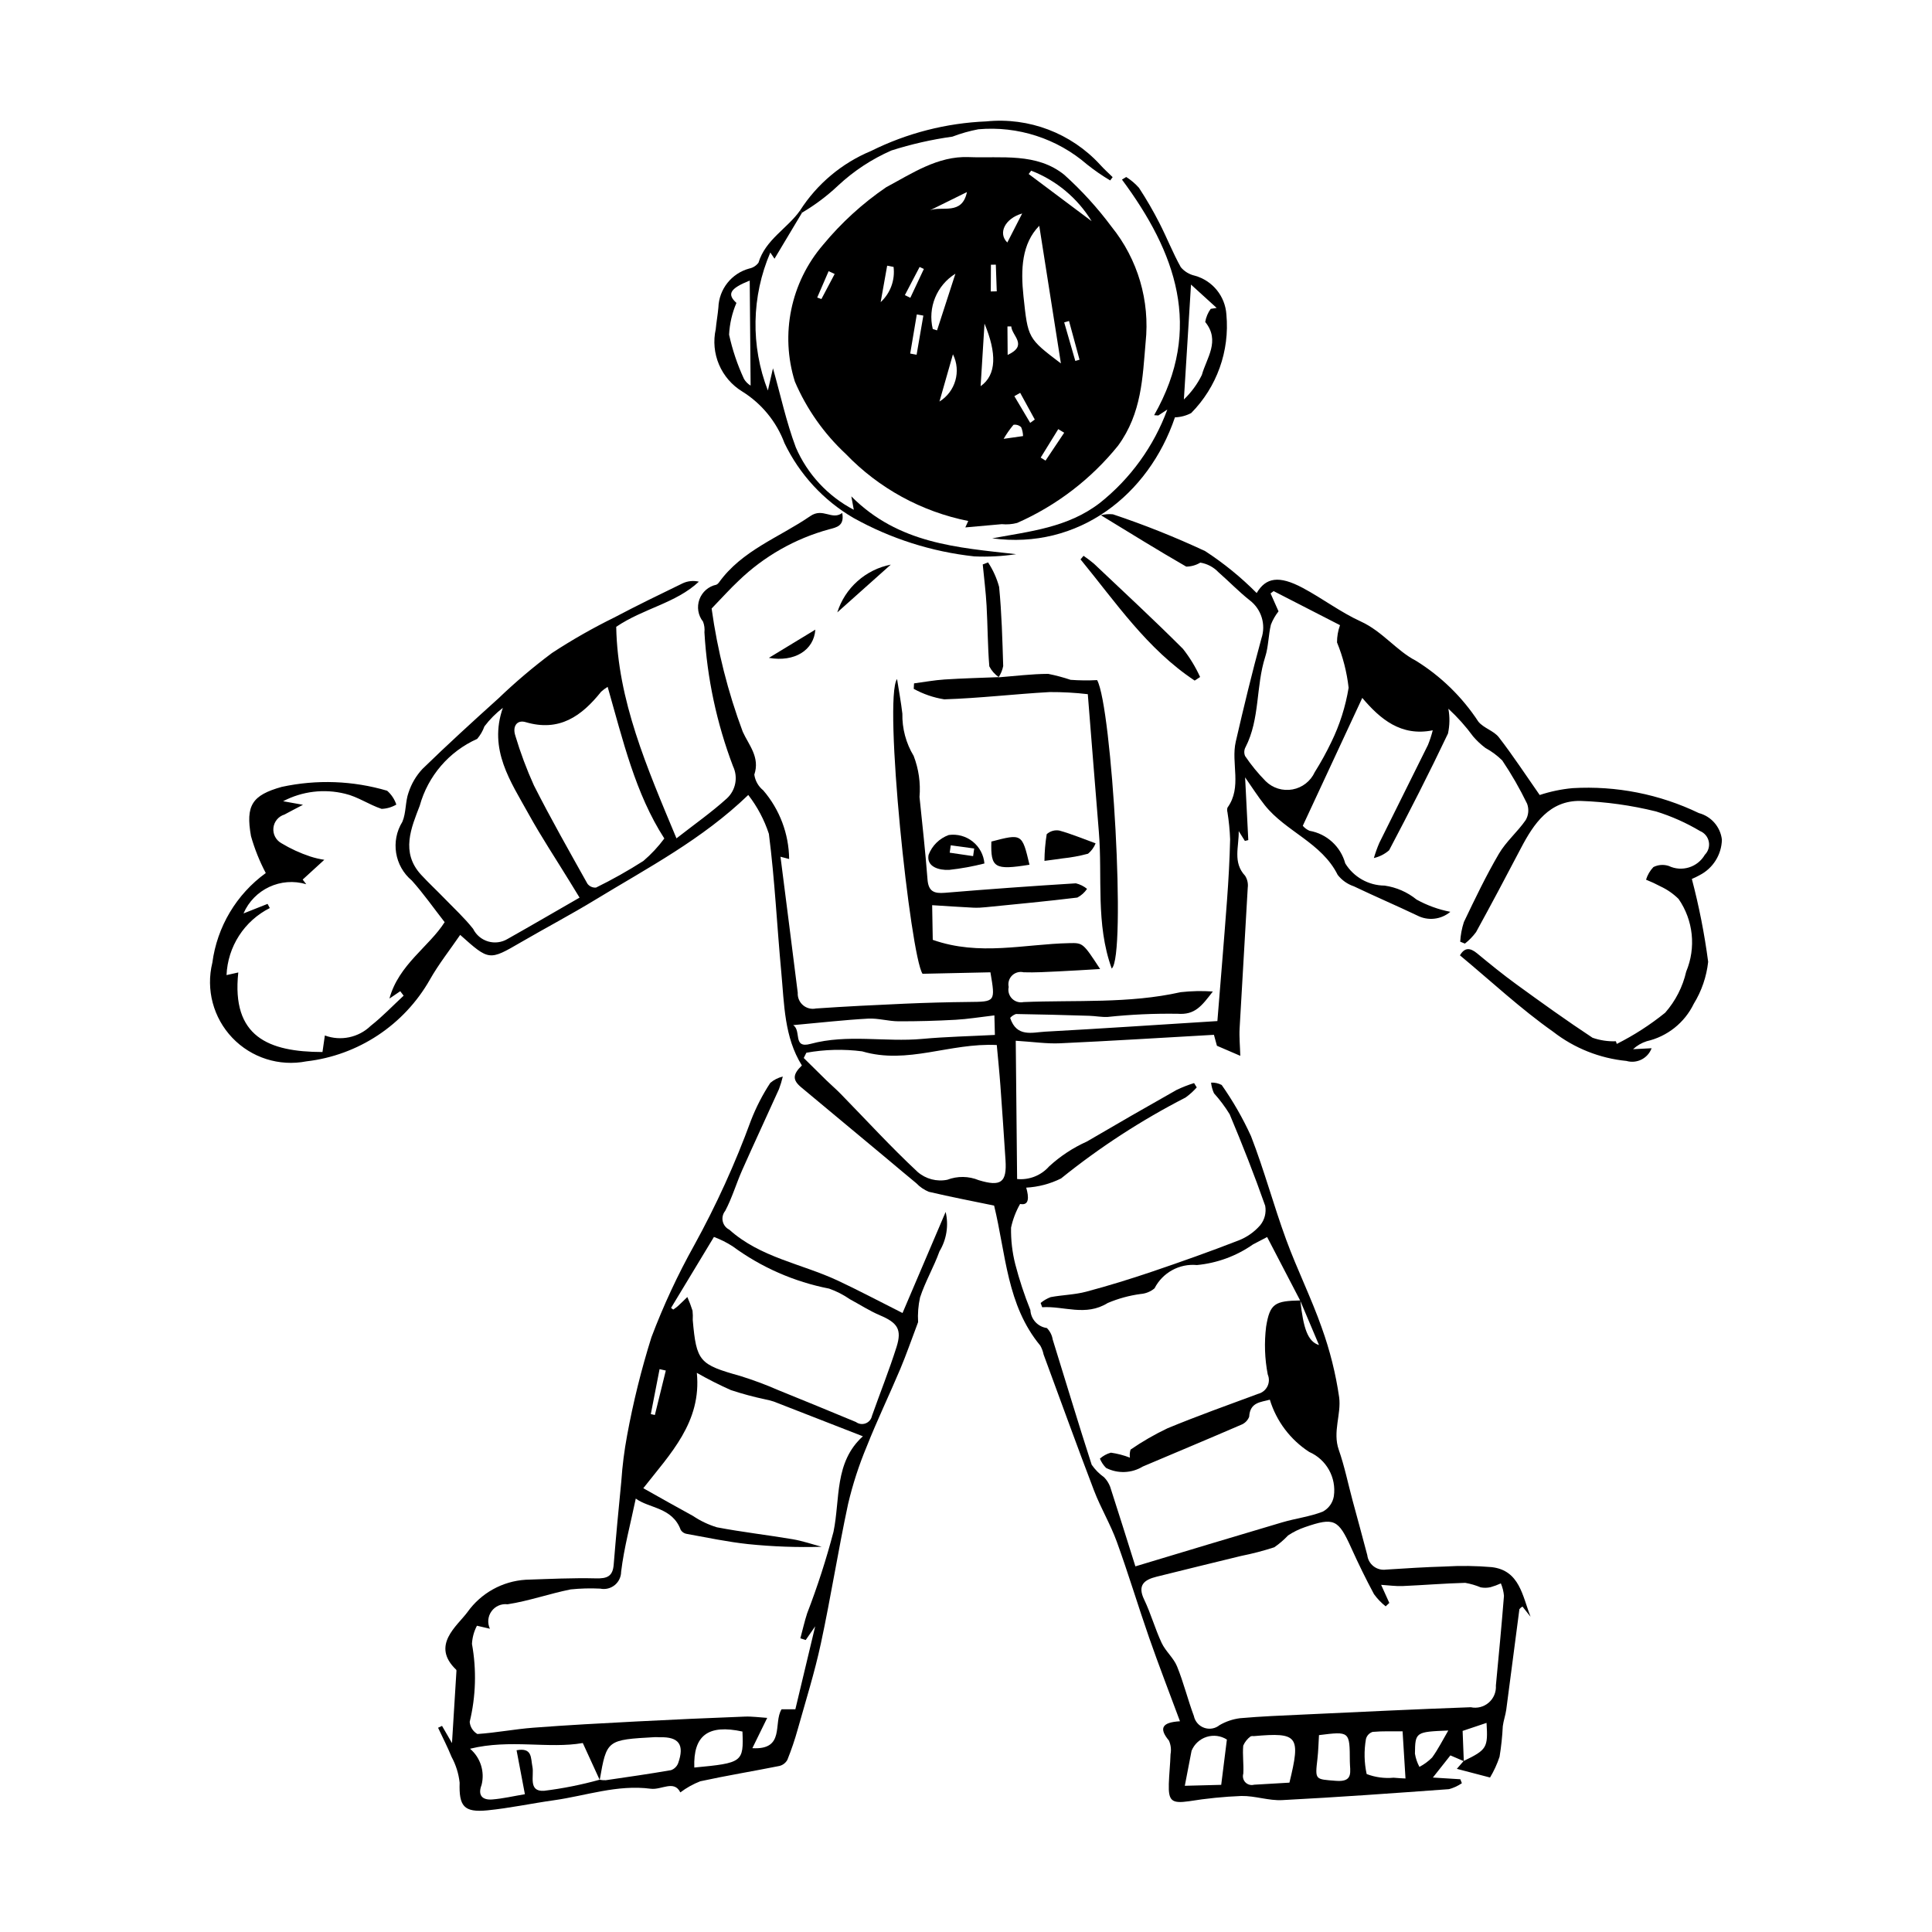 <?xml version="1.0" encoding="UTF-8"?>
<!-- Uploaded to: ICON Repo, www.svgrepo.com, Generator: ICON Repo Mixer Tools -->
<svg fill="#000000" width="800px" height="800px" version="1.1" viewBox="144 144 512 512" xmlns="http://www.w3.org/2000/svg">
 <g>
  <path d="m488.57 488.67c-2.871-5.516-5.738-11.027-8.766-16.844-1.41 0.738-2.586 1.336-3.75 1.957v0.004c-4.394 3.074-9.512 4.957-14.852 5.461-4.656-0.438-9.109 2.008-11.238 6.176-1.047 0.875-2.34 1.398-3.703 1.5-2.992 0.402-5.918 1.203-8.699 2.383-5.859 3.641-11.609 0.742-17.375 1.125l-0.402-1.137v0.004c0.793-0.66 1.688-1.184 2.652-1.547 3.117-0.586 6.359-0.629 9.406-1.438 5.894-1.566 11.734-3.371 17.512-5.328 7.691-2.606 15.352-5.328 22.922-8.27h0.004c2.195-0.863 4.148-2.242 5.695-4.023 1.168-1.438 1.652-3.32 1.316-5.144-2.879-8.18-6.055-16.266-9.418-24.258v-0.004c-1.211-1.977-2.602-3.836-4.156-5.559-0.406-0.891-0.668-1.844-0.77-2.82 0.977-0.047 1.949 0.168 2.812 0.621 3 4.266 5.598 8.801 7.766 13.547 3.496 8.996 5.996 18.371 9.32 27.441 2.891 7.887 6.664 15.457 9.445 23.375h-0.004c2.152 5.961 3.695 12.121 4.602 18.391 0.605 4.512-1.773 9.141-0.102 13.922 1.523 4.356 2.449 8.926 3.648 13.395 1.301 4.84 2.644 9.664 3.906 14.512l0.004 0.004c0.133 1.176 0.734 2.246 1.672 2.973 0.938 0.723 2.129 1.039 3.301 0.871 5.203-0.336 10.406-0.672 15.617-0.816v-0.004c4.133-0.242 8.277-0.188 12.402 0.168 7.402 0.875 8.121 7.644 10.281 13.152l-2.144-2.707c-0.32 0.172-0.598 0.414-0.816 0.703-1.172 8.863-2.297 17.73-3.477 26.594-0.199 1.484-0.734 2.926-0.922 4.41-0.133 2.715-0.418 5.418-0.859 8.098-0.637 1.922-1.48 3.769-2.523 5.504l-8.797-2.301c0.598-0.691 1.199-1.383 1.801-2.074 6.188-3.004 6.473-3.512 6.07-10.102l-6.34 2.125c0.102 2.633 0.207 5.324 0.312 8.016l-3.551-1.527c-1.523 1.926-3.078 3.891-4.644 5.871l7.281 0.453 0.406 1.051v-0.004c-1.047 0.719-2.207 1.254-3.43 1.578-14.73 1.07-29.461 2.141-44.211 2.902-3.555 0.184-7.176-1.16-10.754-1.094v-0.004c-4.668 0.184-9.324 0.652-13.941 1.398-4.523 0.637-5.469-0.027-5.328-4.598 0.082-2.633 0.379-5.258 0.457-7.891l0.004-0.004c0.223-1.211 0.07-2.461-0.434-3.586-2.789-3.348-1.73-4.844 2.93-5.117-2.848-7.688-5.633-14.863-8.168-22.129-2.949-8.457-5.519-17.047-8.578-25.465-1.684-4.637-4.269-8.941-6.035-13.555-4.578-11.98-8.93-24.047-13.371-36.078h0.004c-0.168-0.812-0.461-1.598-0.867-2.32-8.902-10.734-9.098-24.258-12.242-37.113-5.523-1.145-11.441-2.277-17.305-3.656-1.254-0.516-2.379-1.289-3.312-2.269-2.664-2.172-5.269-4.406-7.91-6.606-7.527-6.273-15.059-12.547-22.59-18.812-2.305-1.918-2.32-3.375 0.176-5.793-4.688-7.512-4.66-16.191-5.453-24.656-1.145-12.238-1.719-24.543-3.293-36.723v-0.004c-1.219-3.719-3.066-7.203-5.461-10.301-12.266 11.828-26.656 19.309-40.414 27.695-6.492 3.957-13.23 7.504-19.805 11.324-8.449 4.914-8.426 4.953-16.129-1.938-2.723 3.981-5.695 7.734-8.031 11.855h0.004c-6.836 12.031-18.996 20.078-32.738 21.66-7.176 1.406-14.574-0.949-19.617-6.238-5.047-5.293-7.043-12.793-5.297-19.895 1.254-9.531 6.375-18.129 14.16-23.77-1.645-3.113-2.957-6.391-3.918-9.781-1.445-8.133 0.25-10.844 8.168-13.059l-0.004 0.004c9.246-2.004 18.844-1.652 27.914 1.02 1.125 0.984 1.965 2.254 2.438 3.672-1.188 0.695-2.527 1.086-3.898 1.137-3.312-1.086-6.328-3.231-9.68-4.008h-0.004c-5.531-1.371-11.375-0.668-16.422 1.984l5.266 0.941c-2.18 1.148-3.559 1.852-4.914 2.59-1.594 0.48-2.742 1.867-2.922 3.519-0.176 1.656 0.648 3.254 2.102 4.066 2.426 1.465 5.008 2.652 7.699 3.539 1.203 0.387 2.438 0.676 3.688 0.863l-5.734 5.242 0.949 1.234h0.004c-6.707-2.008-13.855 1.32-16.637 7.742l6.379-2.531 0.594 1.102c-3.324 1.672-6.137 4.199-8.152 7.324s-3.16 6.731-3.316 10.445l3.117-0.699c-1.852 17.055 8.008 21.055 22.309 21.086l0.633-4.383v-0.004c4.207 1.555 8.934 0.562 12.16-2.559 3.09-2.43 5.824-5.309 8.715-7.988l-0.895-1.18-2.871 1.949c2.457-9.004 10.52-13.766 14.637-20.25-3.016-3.856-5.637-7.625-8.684-11.012h0.004c-4.606-3.84-5.684-10.484-2.527-15.582 1.023-2.383 0.754-5.301 1.641-7.773l0.004 0.004c0.758-2.332 2.016-4.465 3.691-6.254 6.539-6.363 13.285-12.52 20.066-18.633v0.004c4.496-4.32 9.254-8.355 14.25-12.086 5.297-3.469 10.805-6.606 16.484-9.398 5.988-3.168 12.094-6.129 18.191-9.086 1.328-0.609 2.824-0.758 4.25-0.414-6.144 5.746-14.625 7.031-21.902 11.961 0.367 19.496 8.125 37.25 15.969 56.059 4.781-3.738 9.289-6.898 13.336-10.562 2.371-2.176 3.039-5.641 1.652-8.539-4.32-11.375-6.879-23.348-7.578-35.496 0.102-0.961-0.023-1.934-0.371-2.836-1.32-1.66-1.684-3.887-0.961-5.883s2.426-3.473 4.504-3.906c0.254-0.121 0.469-0.305 0.633-0.535 6.144-8.59 16-11.969 24.246-17.645 3.367-2.316 5.699 1.191 8.465-0.82 0.621 3.422-1.453 3.793-3.465 4.32-9.027 2.461-17.289 7.16-24.02 13.664-2.211 2.066-4.231 4.336-7.129 7.332 1.547 11.152 4.312 22.102 8.25 32.652 1.582 3.512 4.629 6.734 3.066 11.367 0.23 1.637 1.074 3.125 2.363 4.164 4.359 5.07 6.789 11.512 6.867 18.199l-2.293-0.605c1.539 12.094 3.082 24.074 4.574 36.062v-0.004c-0.078 1.25 0.434 2.461 1.387 3.277 0.949 0.816 2.227 1.141 3.449 0.879 7.832-0.539 15.676-0.926 23.516-1.27 5.652-0.246 11.305-0.398 16.965-0.457 7.074-0.066 7.074 0 5.742-7.859l-17.992 0.391c-3.242-4.891-10.422-72.871-6.754-78.121 0.477 3.059 1.051 6.109 1.41 9.184v-0.004c-0.078 3.945 0.957 7.828 2.996 11.203 1.332 3.461 1.863 7.184 1.547 10.879 0.746 7.273 1.566 14.539 2.117 21.828 0.242 3.211 1.73 3.809 4.613 3.57 11.555-0.961 23.117-1.797 34.691-2.512v-0.004c1.094 0.258 2.113 0.762 2.981 1.473-0.652 0.969-1.535 1.762-2.57 2.305-8.051 0.984-16.129 1.742-24.199 2.547-1.098 0.125-2.203 0.172-3.309 0.137-3.309-0.16-6.617-0.395-10.973-0.664l0.16 9.184c12.383 4.367 24.281 1.121 36.152 0.875 3.652-0.078 3.652-0.098 8.203 6.859-3.934 0.227-7.555 0.469-11.184 0.633-3.027 0.137-6.062 0.332-9.086 0.23h0.004c-1.098-0.266-2.258 0.055-3.066 0.848s-1.148 1.945-0.902 3.051c-0.25 1.105 0.082 2.266 0.883 3.074 0.797 0.809 1.949 1.156 3.059 0.922 13.891-0.578 27.871 0.461 41.625-2.621 2.836-0.316 5.691-0.379 8.535-0.18-2.984 3.879-4.75 6.246-9.328 5.902h-0.004c-6.195-0.094-12.391 0.188-18.555 0.84-1.609 0.074-3.234-0.254-4.856-0.305-6.481-0.195-12.961-0.379-19.441-0.473v0.004c-0.59 0.203-1.113 0.559-1.527 1.023 1.715 5.234 5.871 3.84 9.277 3.652 14.871-0.809 29.73-1.812 45.641-2.809 0.812-10.121 1.738-21.059 2.551-32.008 0.398-5.379 0.703-10.773 0.824-16.164-0.09-2.406-0.328-4.805-0.707-7.18-0.117-0.398-0.113-0.824 0.012-1.219 3.926-5.449 0.871-11.762 2.195-17.492 2.109-9.148 4.309-18.281 6.793-27.332 1.246-3.676 0.008-7.738-3.074-10.094-2.914-2.301-5.504-5.008-8.305-7.453-1.281-1.355-2.973-2.254-4.812-2.551-1.129 0.68-2.418 1.043-3.731 1.059-7.379-4.238-14.609-8.742-22.617-13.617l-0.004-0.004c1.043-0.266 2.121-0.348 3.191-0.242 8.328 2.781 16.488 6.039 24.445 9.754 4.93 3.207 9.508 6.934 13.648 11.113 2.426-4.106 5.887-4.738 12.215-1.359 5.231 2.789 10.027 6.457 15.395 8.902 5.684 2.59 9.543 7.824 14.586 10.391 6.637 4.113 12.293 9.633 16.57 16.164 1.406 1.711 4.078 2.398 5.422 4.137 3.777 4.887 7.168 10.07 10.816 15.289h-0.004c2.832-0.938 5.762-1.547 8.734-1.82 11.527-0.676 23.039 1.594 33.445 6.606 3.293 0.867 5.719 3.664 6.113 7.047-0.094 3.977-2.352 7.582-5.891 9.402-0.672 0.375-1.363 0.711-2.074 1.008 1.906 7.223 3.348 14.559 4.324 21.965-0.434 3.941-1.734 7.742-3.816 11.121-2.434 5.027-7.019 8.672-12.465 9.918-1.348 0.43-2.586 1.152-3.625 2.117l4.918-0.258c-0.996 2.695-3.906 4.164-6.668 3.367-7.07-0.691-13.805-3.371-19.414-7.731-8.625-6.078-16.41-13.355-24.711-20.254 1.238-2.109 2.668-2.074 4.555-0.516 3.406 2.816 6.844 5.613 10.418 8.211 6.644 4.828 13.32 9.633 20.176 14.152h0.004c1.984 0.688 4.078 1 6.176 0.926-0.148-0.445 0.055 0.168 0.234 0.703 4.559-2.289 8.859-5.062 12.828-8.27 2.734-3.113 4.648-6.856 5.57-10.895 2.652-6.344 1.891-13.598-2.019-19.254-1.387-1.367-2.996-2.488-4.762-3.312-1.254-0.668-2.543-1.266-3.863-1.793 0.383-1.25 1.051-2.394 1.953-3.344 1.266-0.633 2.727-0.738 4.07-0.297 3.473 1.656 7.633 0.367 9.559-2.961 0.91-0.91 1.305-2.219 1.051-3.481-0.254-1.266-1.121-2.316-2.312-2.805-3.668-2.184-7.578-3.926-11.652-5.191-6.566-1.629-13.289-2.566-20.055-2.797-8.18-0.129-12.344 5.973-15.766 12.516-3.902 7.453-7.848 14.887-11.895 22.258-0.844 1.141-1.836 2.164-2.953 3.039l-1.242-0.504h-0.004c0.098-1.77 0.426-3.523 0.977-5.211 2.922-6.109 5.852-12.238 9.266-18.074 1.902-3.25 4.949-5.816 7.113-8.941 0.766-1.32 0.902-2.91 0.371-4.34-1.922-3.973-4.125-7.809-6.59-11.473-1.324-1.305-2.828-2.418-4.461-3.309-1.188-0.891-2.273-1.91-3.238-3.035-1.949-2.66-4.148-5.125-6.574-7.359 0.402 2.176 0.367 4.41-0.102 6.574-4.953 10.434-10.215 20.727-15.602 30.941-1.156 1.012-2.543 1.715-4.039 2.055 0.398-1.363 0.879-2.699 1.438-4.004 4.273-8.664 8.621-17.289 12.891-25.953 0.512-1.266 0.938-2.566 1.273-3.891-8.414 1.699-13.934-2.988-18.676-8.586-5.465 11.746-10.566 22.715-15.77 33.895l0.004-0.004c0.488 0.574 1.102 1.027 1.793 1.324 4.562 0.801 8.246 4.168 9.461 8.637 2.227 3.633 6.168 5.859 10.43 5.887 3.109 0.445 6.043 1.727 8.48 3.707 2.793 1.543 5.809 2.637 8.941 3.242-2.461 2.07-5.934 2.457-8.789 0.969-5.562-2.644-11.223-5.074-16.781-7.727-1.695-0.566-3.188-1.621-4.285-3.031-4.246-8.543-13.754-11.453-19.336-18.48-1.816-2.289-3.387-4.777-5.199-7.363 0.277 5.465 0.562 11.047 0.844 16.625l-0.902 0.223-1.637-2.609c0.102 4.117-1.648 8.277 1.711 11.859v0.004c0.594 0.945 0.832 2.07 0.68 3.176-0.68 12.418-1.473 24.828-2.152 37.246-0.129 2.332 0.109 4.684 0.184 7.273l-6.195-2.668-0.793-2.902c-13.758 0.777-27.258 1.625-40.77 2.246-3.535 0.164-7.106-0.383-11.754-0.672 0.125 12.637 0.242 24.516 0.363 36.645 3.199 0.309 6.352-0.934 8.48-3.344 2.957-2.723 6.336-4.945 10.004-6.59 7.891-4.625 15.816-9.184 23.781-13.68 1.496-0.715 3.047-1.32 4.633-1.812l0.707 1.148c-0.887 1-1.883 1.898-2.969 2.68-11.699 6.004-22.758 13.191-32.996 21.449-2.875 1.43-6.016 2.258-9.227 2.43 0.723 2.512 0.844 4.836-1.621 4.324-1.117 1.961-1.926 4.078-2.398 6.281-0.059 3.266 0.316 6.523 1.117 9.691 1.074 4.129 2.414 8.184 4.004 12.141 0.125 2.434 1.961 4.438 4.375 4.773 0.82 0.828 1.359 1.891 1.543 3.043 3.441 11.062 6.758 22.16 10.328 33.18 0.887 1.289 1.996 2.41 3.277 3.312 0.699 0.715 1.25 1.566 1.613 2.504 2.277 7.016 4.469 14.062 6.695 21.117 12.961-3.894 25.914-7.828 38.895-11.66 3.551-1.047 7.301-1.5 10.727-2.828 1.586-0.824 2.691-2.356 2.973-4.125 0.699-4.926-1.969-9.715-6.527-11.707-5.004-3.242-8.703-8.148-10.441-13.852-2.371 0.68-5.269 0.625-5.473 4.527-0.395 1.004-1.199 1.785-2.207 2.156-8.629 3.734-17.312 7.348-25.965 11.023h-0.004c-2.961 1.812-6.648 1.957-9.742 0.383-0.707-0.703-1.262-1.543-1.641-2.465 0.836-0.746 1.836-1.289 2.914-1.582 1.727 0.246 3.418 0.688 5.043 1.32-0.105-0.715-0.047-1.441 0.168-2.133 3.106-2.141 6.379-4.027 9.785-5.648 7.922-3.273 16-6.16 24.039-9.137h0.004c1.062-0.27 1.953-0.992 2.441-1.977 0.484-0.98 0.52-2.129 0.09-3.137-0.809-4.172-0.957-8.441-0.438-12.66 0.996-6.203 2.367-6.836 9.062-6.969 0.82 7.469 1.992 10.898 4.957 11.82-1.84-4.344-3.414-8.066-4.988-11.793zm23.613 80.121-0.965 0.906c-1.176-0.93-2.215-2.016-3.094-3.227-2.156-4.012-4.156-8.117-6.035-12.273-3.426-7.574-4.531-8.152-12.281-5.484h0.004c-1.574 0.535-3.074 1.273-4.457 2.195-1.105 1.168-2.328 2.219-3.644 3.133-2.891 0.941-5.828 1.707-8.809 2.301-7.481 1.836-14.973 3.637-22.441 5.512-3.203 0.805-5.094 2.211-3.254 6.035 1.789 3.719 2.887 7.762 4.641 11.5 1.039 2.223 3.16 3.961 4.078 6.211 1.746 4.285 2.848 8.828 4.469 13.172l-0.004 0.004c0.309 1.441 1.344 2.621 2.731 3.109 1.391 0.492 2.938 0.223 4.082-0.711 1.66-0.961 3.496-1.582 5.402-1.828 5.621-0.5 11.27-0.715 16.906-0.977 14.75-0.68 29.5-1.41 44.258-1.934h0.004c1.688 0.367 3.453-0.086 4.758-1.219 1.309-1.129 2.008-2.809 1.895-4.535 0.758-7.918 1.508-15.84 2.141-23.77-0.098-1.137-0.375-2.246-0.82-3.297-0.887 0.406-1.801 0.742-2.738 1.008-0.855 0.191-1.738 0.211-2.598 0.047-1.324-0.551-2.699-0.953-4.109-1.199-5.543 0.148-11.078 0.613-16.621 0.852-1.77 0.074-3.551-0.191-5.668-0.324zm-214.59-186.91c-1.137-1.855-1.922-3.133-2.703-4.414-3.609-5.894-7.438-11.668-10.781-17.711-4.773-8.637-10.719-17.09-6.844-28.172h0.004c-1.844 1.414-3.492 3.07-4.894 4.922-0.434 1.207-1.082 2.328-1.918 3.309-7.461 3.332-13.039 9.828-15.219 17.703-2.227 5.805-5.117 12.344 0.34 18.281 1.961 2.133 4.094 4.106 6.113 6.191 2.602 2.688 5.379 5.242 7.691 8.164 0.801 1.621 2.246 2.836 3.984 3.344 1.734 0.508 3.606 0.266 5.156-0.668 6.227-3.508 12.398-7.113 19.07-10.949zm60.102 41.105-0.695 1.391c1.984 1.961 3.957 3.93 5.953 5.875 1.277 1.242 2.641 2.402 3.883 3.68 6.75 6.914 13.285 14.062 20.348 20.645 2.156 1.871 5.055 2.637 7.856 2.074 2.691-1.027 5.68-0.988 8.344 0.113 5.863 1.773 7.477 0.629 7.086-5.324-0.43-6.578-0.867-13.156-1.352-19.73-0.277-3.738-0.66-7.465-0.961-10.77-12.48-0.621-23.621 5.242-35.66 1.684v-0.004c-4.922-0.641-9.914-0.516-14.801 0.367zm-37.641-56.777c-7.699-11.938-10.965-26.012-15.02-40.18v-0.004c-0.617 0.375-1.195 0.805-1.727 1.289-5.156 6.445-11.051 10.703-20.008 8.059-2.383-0.703-3.547 1.234-2.711 3.637l-0.004 0.004c1.344 4.481 2.981 8.867 4.91 13.129 4.465 8.82 9.359 17.422 14.184 26.055h-0.004c0.535 0.703 1.387 1.09 2.266 1.027 4.316-2.117 8.508-4.473 12.559-7.062 2.07-1.77 3.934-3.766 5.555-5.953zm162.77-60.199c-0.84 1.066-1.52 2.254-2.016 3.519-0.684 2.801-0.637 5.805-1.508 8.527-2.519 7.836-1.359 16.453-5.234 23.98h-0.004c-0.375 0.715-0.414 1.562-0.105 2.309 1.605 2.387 3.434 4.617 5.453 6.668 1.875 1.852 4.535 2.672 7.129 2.195 2.59-0.473 4.785-2.188 5.883-4.582 1.617-2.574 3.086-5.238 4.398-7.981 2.219-4.543 3.762-9.391 4.578-14.379-0.465-4.129-1.5-8.176-3.074-12.02-0.004-1.559 0.266-3.106 0.793-4.57l-17.594-9.027-0.809 0.613zm-128.63 109.66c2.293 1.457-0.234 6.281 4.613 4.969 9.801-2.656 19.762-0.418 29.613-1.32 6.273-0.574 12.586-0.703 19.238-1.051l-0.133-5.18c-3.777 0.441-7.019 0.984-10.277 1.164-5.043 0.277-10.102 0.426-15.152 0.402-2.688-0.012-5.391-0.852-8.051-0.707-6.258 0.344-12.496 1.059-19.852 1.723zm131.52 200.75c3.027-12.414 2.285-13.363-9.449-12.328-0.27-0.047-0.547-0.031-0.809 0.047-0.871 0.629-1.559 1.48-1.984 2.469-0.227 2.453 0.16 4.953 0.016 7.422v-0.004c-0.25 0.816-0.035 1.707 0.559 2.32 0.598 0.609 1.477 0.848 2.301 0.621 3.137-0.191 6.277-0.367 9.367-0.547zm29.984-13.594c-2.586 0.016-5.273-0.094-7.93 0.141-0.875 0.277-1.543 0.988-1.773 1.875-0.543 3.082-0.48 6.238 0.184 9.297 2.269 0.867 4.711 1.199 7.129 0.973 1.219 0.125 2.441 0.16 3.164 0.203-0.246-3.969-0.477-7.734-0.773-12.488zm-57.711 14.426 9.648-0.25 1.504-12v-0.004c-1.602-1.02-3.57-1.273-5.379-0.699-1.809 0.578-3.266 1.922-3.984 3.68-0.566 2.941-1.156 5.992-1.789 9.273zm35.559-13.426c-0.133 2.168-0.172 4.199-0.402 6.207-0.66 5.742-0.672 5.457 4.902 5.906 4.746 0.383 3.691-2.496 3.676-5.184-0.039-7.957 0.004-7.957-8.176-6.93zm34.266-1.223c-8.652 0.355-8.77 0.383-8.836 6.16h0.004c0.199 1.219 0.602 2.391 1.184 3.477 1.242-0.648 2.379-1.484 3.367-2.481 1.578-2.176 2.793-4.613 4.281-7.156z"/>
  <path d="m399.82 283.77c-0.012 0.023 0.391-0.859 0.777-1.703-12.391-2.469-23.727-8.676-32.48-17.789-5.773-5.379-10.359-11.902-13.469-19.152-3.926-12.562-1.102-26.262 7.473-36.246 4.832-5.844 10.457-10.98 16.719-15.258 6.914-3.688 13.664-8.309 21.879-7.988 8.652 0.34 18.023-1.242 25.371 4.727l-0.004 0.004c4.606 4.152 8.789 8.75 12.488 13.727 6.961 8.613 10.207 19.645 9.023 30.652-0.801 9.219-1 18.73-7.273 27.328h0.004c-7.156 8.875-16.336 15.906-26.766 20.508-1.328 0.352-2.707 0.461-4.074 0.328-3.266 0.277-6.531 0.582-9.668 0.863zm25.332-43.457c-1.855-11.805-3.84-24.418-5.738-36.477-4.648 4.742-4.945 11.539-4.18 18.703 1.188 11.109 1.125 11.117 9.918 17.773zm-21.277 6.031c4.269-3.023 4.277-8.766 1.027-16.586zm-6.68-29.805v-0.004c-4.953 3.074-7.375 8.98-6.004 14.648l1.137 0.367c1.547-4.769 3.094-9.539 4.867-15.016zm20.082-27.305-0.668 0.879 16.676 12.492v-0.004c-3.723-6.094-9.348-10.793-16.008-13.371zm-24.312 61.176c4.25-2.621 5.801-8.051 3.574-12.52-1.391 4.875-2.484 8.695-3.574 12.52zm-2.512-50.676c3.168-1.246 8.5 1.438 9.797-4.836zm-5.238 37.961 1.695 0.316 1.789-10.375-1.738-0.305zm26.781-7.188-1.012 0.008c0.02 2.516 0.035 5.035 0.055 7.551 5.523-2.59 1.113-5.047 0.957-7.562zm-34.613-6.43h-0.004c2.586-2.379 3.859-5.859 3.426-9.344l-1.695-0.324zm37.512-23.504c-4.582 1.316-6.481 5.238-3.945 7.695 1.262-2.469 2.539-4.961 3.941-7.699zm11.129 58.102-1.574-0.949-4.656 7.543 1.285 0.797zm1.277-29.609-1.277 0.367 2.945 10.219 1.121-0.328zm-10.289 26.992 1.219-0.875c-1.289-2.359-2.582-4.715-3.871-7.074l-1.543 0.879c1.398 2.356 2.797 4.715 4.195 7.07zm-1.895 3.508v-0.004c-0.016-0.805-0.184-1.598-0.492-2.34-0.539-0.531-1.301-0.773-2.047-0.641-0.969 1.164-1.84 2.406-2.602 3.715zm-8.551-38.328 1.586-0.031c-0.082-2.359-0.164-4.719-0.246-7.074l-1.301 0.023zm-45.996 1.617 1.117 0.391 3.508-6.637-1.598-0.75zm23.23-0.641 1.449 0.703c1.195-2.547 2.391-5.094 3.586-7.641l-1.129-0.527z"/>
  <path d="m383.18 491.96c3.988-9.348 7.707-18.066 11.426-26.785v-0.004c0.844 3.562 0.254 7.312-1.637 10.445-1.488 4.148-3.769 8.02-5.137 12.199h-0.004c-0.48 2.152-0.656 4.359-0.52 6.559-1.793 4.742-3.133 8.641-4.731 12.43-2.891 6.848-6.117 13.559-8.859 20.465v0.004c-2.074 4.949-3.734 10.066-4.965 15.293-2.629 12.266-4.57 24.68-7.207 36.945-1.648 7.68-4.016 15.207-6.141 22.777-0.762 2.738-1.676 5.434-2.738 8.074-0.441 0.82-1.215 1.418-2.121 1.637-6.981 1.398-14.012 2.547-20.965 4.059l0.004-0.004c-1.891 0.738-3.672 1.73-5.289 2.953-1.676-3.367-4.973-0.598-7.848-0.973-8.902-1.16-17.145 1.859-25.66 3.055-5.871 0.824-11.691 2.082-17.582 2.668-6.328 0.629-7.59-1.121-7.398-7.328-0.258-2.398-0.988-4.723-2.141-6.84-1.062-2.625-2.371-5.148-3.57-7.715l1.047-0.496 2.637 4.559c0.426-6.887 0.805-12.961 1.176-19.035 0.027-0.137 0.012-0.277-0.055-0.402-6.789-6.457 0.227-11.555 2.981-15.273v-0.004c3.586-5.035 9.254-8.188 15.426-8.574 6.219-0.203 12.441-0.52 18.656-0.363 2.918 0.074 4.418-0.531 4.668-3.609 0.602-7.422 1.297-14.84 2.035-22.254h-0.004c0.273-4.008 0.781-7.996 1.512-11.945 1.617-8.82 3.773-17.535 6.461-26.09 3.168-8.387 6.953-16.527 11.32-24.355 5.859-10.641 10.895-21.715 15.066-33.125 1.355-3.481 3.066-6.809 5.113-9.934 0.957-0.812 2.09-1.387 3.312-1.672-0.266 1.129-0.602 2.242-1.012 3.328-3.219 7.152-6.547 14.258-9.73 21.426-1.59 3.578-2.691 7.402-4.519 10.844-0.625 0.77-0.867 1.781-0.656 2.746 0.211 0.969 0.852 1.789 1.738 2.227 8.25 7.398 19.09 9.004 28.641 13.449 5.481 2.555 10.82 5.398 17.27 8.641zm-80.293 123.69c0.543 0.102 1.094 0.145 1.645 0.125 5.773-0.844 11.551-1.668 17.297-2.664 0.871-0.309 1.559-0.984 1.887-1.844 1.742-4.902 0.191-7.027-4.848-6.875-0.414 0.012-0.832-0.059-1.246-0.035-12.828 0.715-12.828 0.715-14.691 11.355l-4.484-9.793c-8.996 1.598-19.258-1.102-29.875 1.516v0.004c2.762 2.352 3.941 6.07 3.051 9.586-1.062 2.742 0.18 4.062 2.84 3.852 2.816-0.227 5.594-0.883 8.641-1.391l-2.207-11.652c4.238-0.773 3.727 2.043 4.207 4.41 0.477 2.34-1.207 6.582 3.027 6.34v0.004c4.984-0.609 9.918-1.594 14.758-2.938zm69.789-91.016c-8.312-3.246-15.938-6.234-23.578-9.191v-0.004c-0.793-0.25-1.598-0.457-2.414-0.617-3.043-0.648-6.047-1.461-9.004-2.438-3.078-1.367-6.086-2.891-9.012-4.566 1.301 13.055-7.051 21.465-14.188 30.574 4.812 2.695 8.973 5.066 13.176 7.352h0.004c1.941 1.309 4.07 2.32 6.312 3.004 6.652 1.273 13.402 2.035 20.082 3.164 2.609 0.441 5.141 1.32 7.711 2.004v-0.004c-6.516 0.195-13.035-0.043-19.52-0.707-5.445-0.586-10.832-1.73-16.234-2.703v0.004c-0.664-0.105-1.254-0.492-1.613-1.059-2.207-6.027-8.375-5.68-11.91-8.309-1.398 6.731-3.113 13.012-3.883 19.402-0.012 1.375-0.637 2.676-1.707 3.539-1.07 0.867-2.473 1.207-3.82 0.926-2.621-0.133-5.25-0.062-7.859 0.207-5.613 1.125-11.078 3.074-16.715 3.941l-0.004-0.004c-1.648-0.199-3.277 0.512-4.246 1.863-0.973 1.348-1.133 3.117-0.418 4.621l-3.438-0.797v-0.004c-0.785 1.492-1.234 3.137-1.32 4.824 1.242 6.852 1.035 13.887-0.602 20.656 0.113 1.344 0.875 2.543 2.039 3.219 4.941-0.332 9.84-1.289 14.777-1.668 9.059-0.695 18.137-1.176 27.211-1.648 9.617-0.5 19.238-0.934 28.863-1.297 1.965-0.078 3.945 0.215 5.953 0.34l-3.934 8.027c8.754 0.5 5.488-6.68 7.738-10.305l3.66-0.008c1.699-7.106 3.356-14.035 5.254-21.977l-2.512 3.625-1.418-0.453c0.598-2.223 1.102-4.477 1.812-6.664h0.004c2.719-7.055 5.043-14.254 6.965-21.562 1.809-8.773 0.176-18.414 7.785-25.309zm-50.84-34.027 0.574 0.441h0.004c0.414-0.273 0.812-0.566 1.195-0.883 0.867-0.793 1.699-1.625 2.547-2.441h-0.004c0.527 1.184 0.984 2.394 1.375 3.629 0.086 0.824 0.105 1.656 0.059 2.484 0.969 10.969 1.754 11.781 12.547 14.797 3.426 1.066 6.793 2.316 10.082 3.754 6.894 2.781 13.762 5.621 20.629 8.469v0.004c0.742 0.543 1.711 0.672 2.57 0.34 0.859-0.332 1.488-1.082 1.668-1.984 2.152-6.094 4.566-12.102 6.512-18.262 1.48-4.684 0.211-6.426-4.402-8.383-2.762-1.172-5.312-2.836-7.969-4.262-1.703-1.18-3.551-2.125-5.5-2.812-9.238-1.801-17.961-5.625-25.547-11.199-1.562-1.008-3.231-1.844-4.977-2.496-4.031 6.672-7.695 12.738-11.363 18.805zm18.922 112.27c-9.113-1.988-13.062 1.047-12.762 9.539 12.793-1.203 13.09-1.422 12.762-9.539zm-20.312-95.668-1.652-0.371c-0.773 3.973-1.547 7.941-2.32 11.914l1.074 0.238z"/>
  <path d="m408.62 323.5c4.387-0.34 8.77-0.898 13.16-0.918 2.016 0.402 4.004 0.93 5.949 1.582 2.336 0.172 4.68 0.195 7.019 0.07 3.93 7.109 7.781 73.23 3.867 76.445-4.301-11.875-2.418-24.199-3.406-36.227-0.988-12.047-1.938-24.098-2.93-36.488-3.352-0.391-6.727-0.578-10.098-0.559-9.32 0.52-18.613 1.629-27.938 1.926-2.84-0.449-5.578-1.391-8.094-2.781l0.082-1.449c2.695-0.355 5.379-0.855 8.086-1.031 4.785-0.312 9.582-0.426 14.375-0.621z"/>
  <path d="m455.37 254.6c-6.984 20.621-25.617 35.148-48.426 32.062 9.945-1.844 20.027-2.828 28.516-9.371h0.004c8.125-6.453 14.312-15.02 17.891-24.762l-2.387 1.574-1.109-0.074c13.117-23.059 5.719-43.23-8.527-62.438l1.125-0.684c1.258 0.789 2.394 1.754 3.383 2.867 1.969 3.004 3.773 6.113 5.406 9.316 1.98 3.859 3.562 7.926 5.672 11.707h-0.004c0.961 1.145 2.269 1.938 3.727 2.262 4.699 1.301 8.059 5.438 8.367 10.305 0.895 9.648-2.519 19.203-9.332 26.098-1.328 0.703-2.801 1.09-4.305 1.137zm2.371-4.734c1.957-1.867 3.566-4.066 4.762-6.492 1.234-4.484 4.961-9.035 0.895-14.047h-0.004c0.215-1.254 0.711-2.441 1.453-3.473l1.578-0.254c-2.148-1.957-4.297-3.914-6.797-6.184l-0.945 15.328z"/>
  <path d="m356.55 200.36c-2.434 4.066-4.867 8.137-7.301 12.203l-1.109-1.648c-5 11.633-5.231 24.766-0.648 36.574l1.355-5.883c2.004 7.094 3.519 14.207 6.047 20.941h-0.004c3.074 7.117 8.504 12.961 15.375 16.551l-0.656-3.555c12.527 12.566 28.012 13.551 43.684 15.32-3.672 0.559-7.391 0.754-11.098 0.586-11.266-1.223-22.164-4.695-32.059-10.215-7.91-4.637-14.262-11.531-18.238-19.797-2.117-5.676-6.062-10.492-11.211-13.695-2.738-1.676-4.883-4.164-6.141-7.121-1.258-2.953-1.562-6.227-0.871-9.363 0.18-1.926 0.535-3.832 0.703-5.758v0.004c0.164-4.871 3.484-9.066 8.188-10.34 0.977-0.195 1.848-0.746 2.441-1.547 1.84-6.106 7.602-9.016 11.004-13.816zm-17.391 23.918c-1.141 2.664-1.797 5.512-1.945 8.406 0.883 4.043 2.207 7.977 3.949 11.73 0.43 0.73 1.035 1.34 1.758 1.777-0.078-9.254-0.16-18.59-0.238-27.844-5.32 2.141-6.043 3.625-3.523 5.93z"/>
  <path d="m356.01 199.8c4.516-7.059 11.082-12.566 18.816-15.785 9.523-4.738 19.941-7.41 30.57-7.844 11.285-1.137 22.449 3.106 30.129 11.457 1.043 1.168 2.219 2.215 3.336 3.316l-0.652 0.875c-2.133-1.27-4.18-2.684-6.121-4.231-7.945-6.883-18.34-10.25-28.809-9.328-2.344 0.445-4.644 1.098-6.875 1.949-5.484 0.762-10.898 1.992-16.176 3.672-5.18 2.273-9.941 5.398-14.082 9.254-2.918 2.762-6.137 5.184-9.598 7.223z"/>
  <path d="m460.6 324.36c-12.602-8.355-20.902-20.727-30.25-32.121l0.797-0.945c0.969 0.652 1.902 1.363 2.793 2.121 7.894 7.469 15.871 14.855 23.555 22.535 1.809 2.297 3.336 4.801 4.547 7.461z"/>
  <path d="m408.7 323.45c-1.07-0.727-1.938-1.711-2.523-2.863-0.438-5.348-0.422-10.73-0.723-16.09-0.203-3.644-0.668-7.277-1.016-10.914l1.41-0.539c1.316 1.992 2.305 4.184 2.93 6.488 0.684 6.965 0.863 13.98 1.082 20.98-0.211 1.066-0.629 2.082-1.234 2.988z"/>
  <path d="m404.88 372.83c-3.078 0.785-6.207 1.355-9.359 1.699-2.59 0.125-6.051-0.758-5.441-3.984v0.004c0.93-2.453 2.883-4.379 5.352-5.266 2.266-0.316 4.562 0.312 6.348 1.742 1.789 1.426 2.91 3.527 3.102 5.805zm-2.996-1.949 0.289-2.019-6.211-0.848-0.281 1.957z"/>
  <path d="m420.79 372.14c0.02-2.371 0.219-4.734 0.598-7.074 0.906-0.82 2.141-1.176 3.344-0.961 3.266 0.906 6.418 2.231 9.613 3.391-0.426 1.07-1.117 2.016-2.004 2.746-2.219 0.594-4.481 1.012-6.766 1.246-1.246 0.199-2.5 0.344-4.785 0.652z"/>
  <path d="m406.72 367.02c8.137-2.125 8.137-2.125 10.105 6.141-9.258 1.484-10.312 0.875-10.105-6.141z"/>
  <path d="m347.76 318.34 12.312-7.477c-0.371 5.41-5.461 8.676-12.312 7.477z"/>
  <path d="m380.07 293.63-14.188 12.664h0.004c1.008-3.188 2.856-6.051 5.356-8.277 2.496-2.231 5.547-3.742 8.828-4.387z"/>
 </g>
</svg>